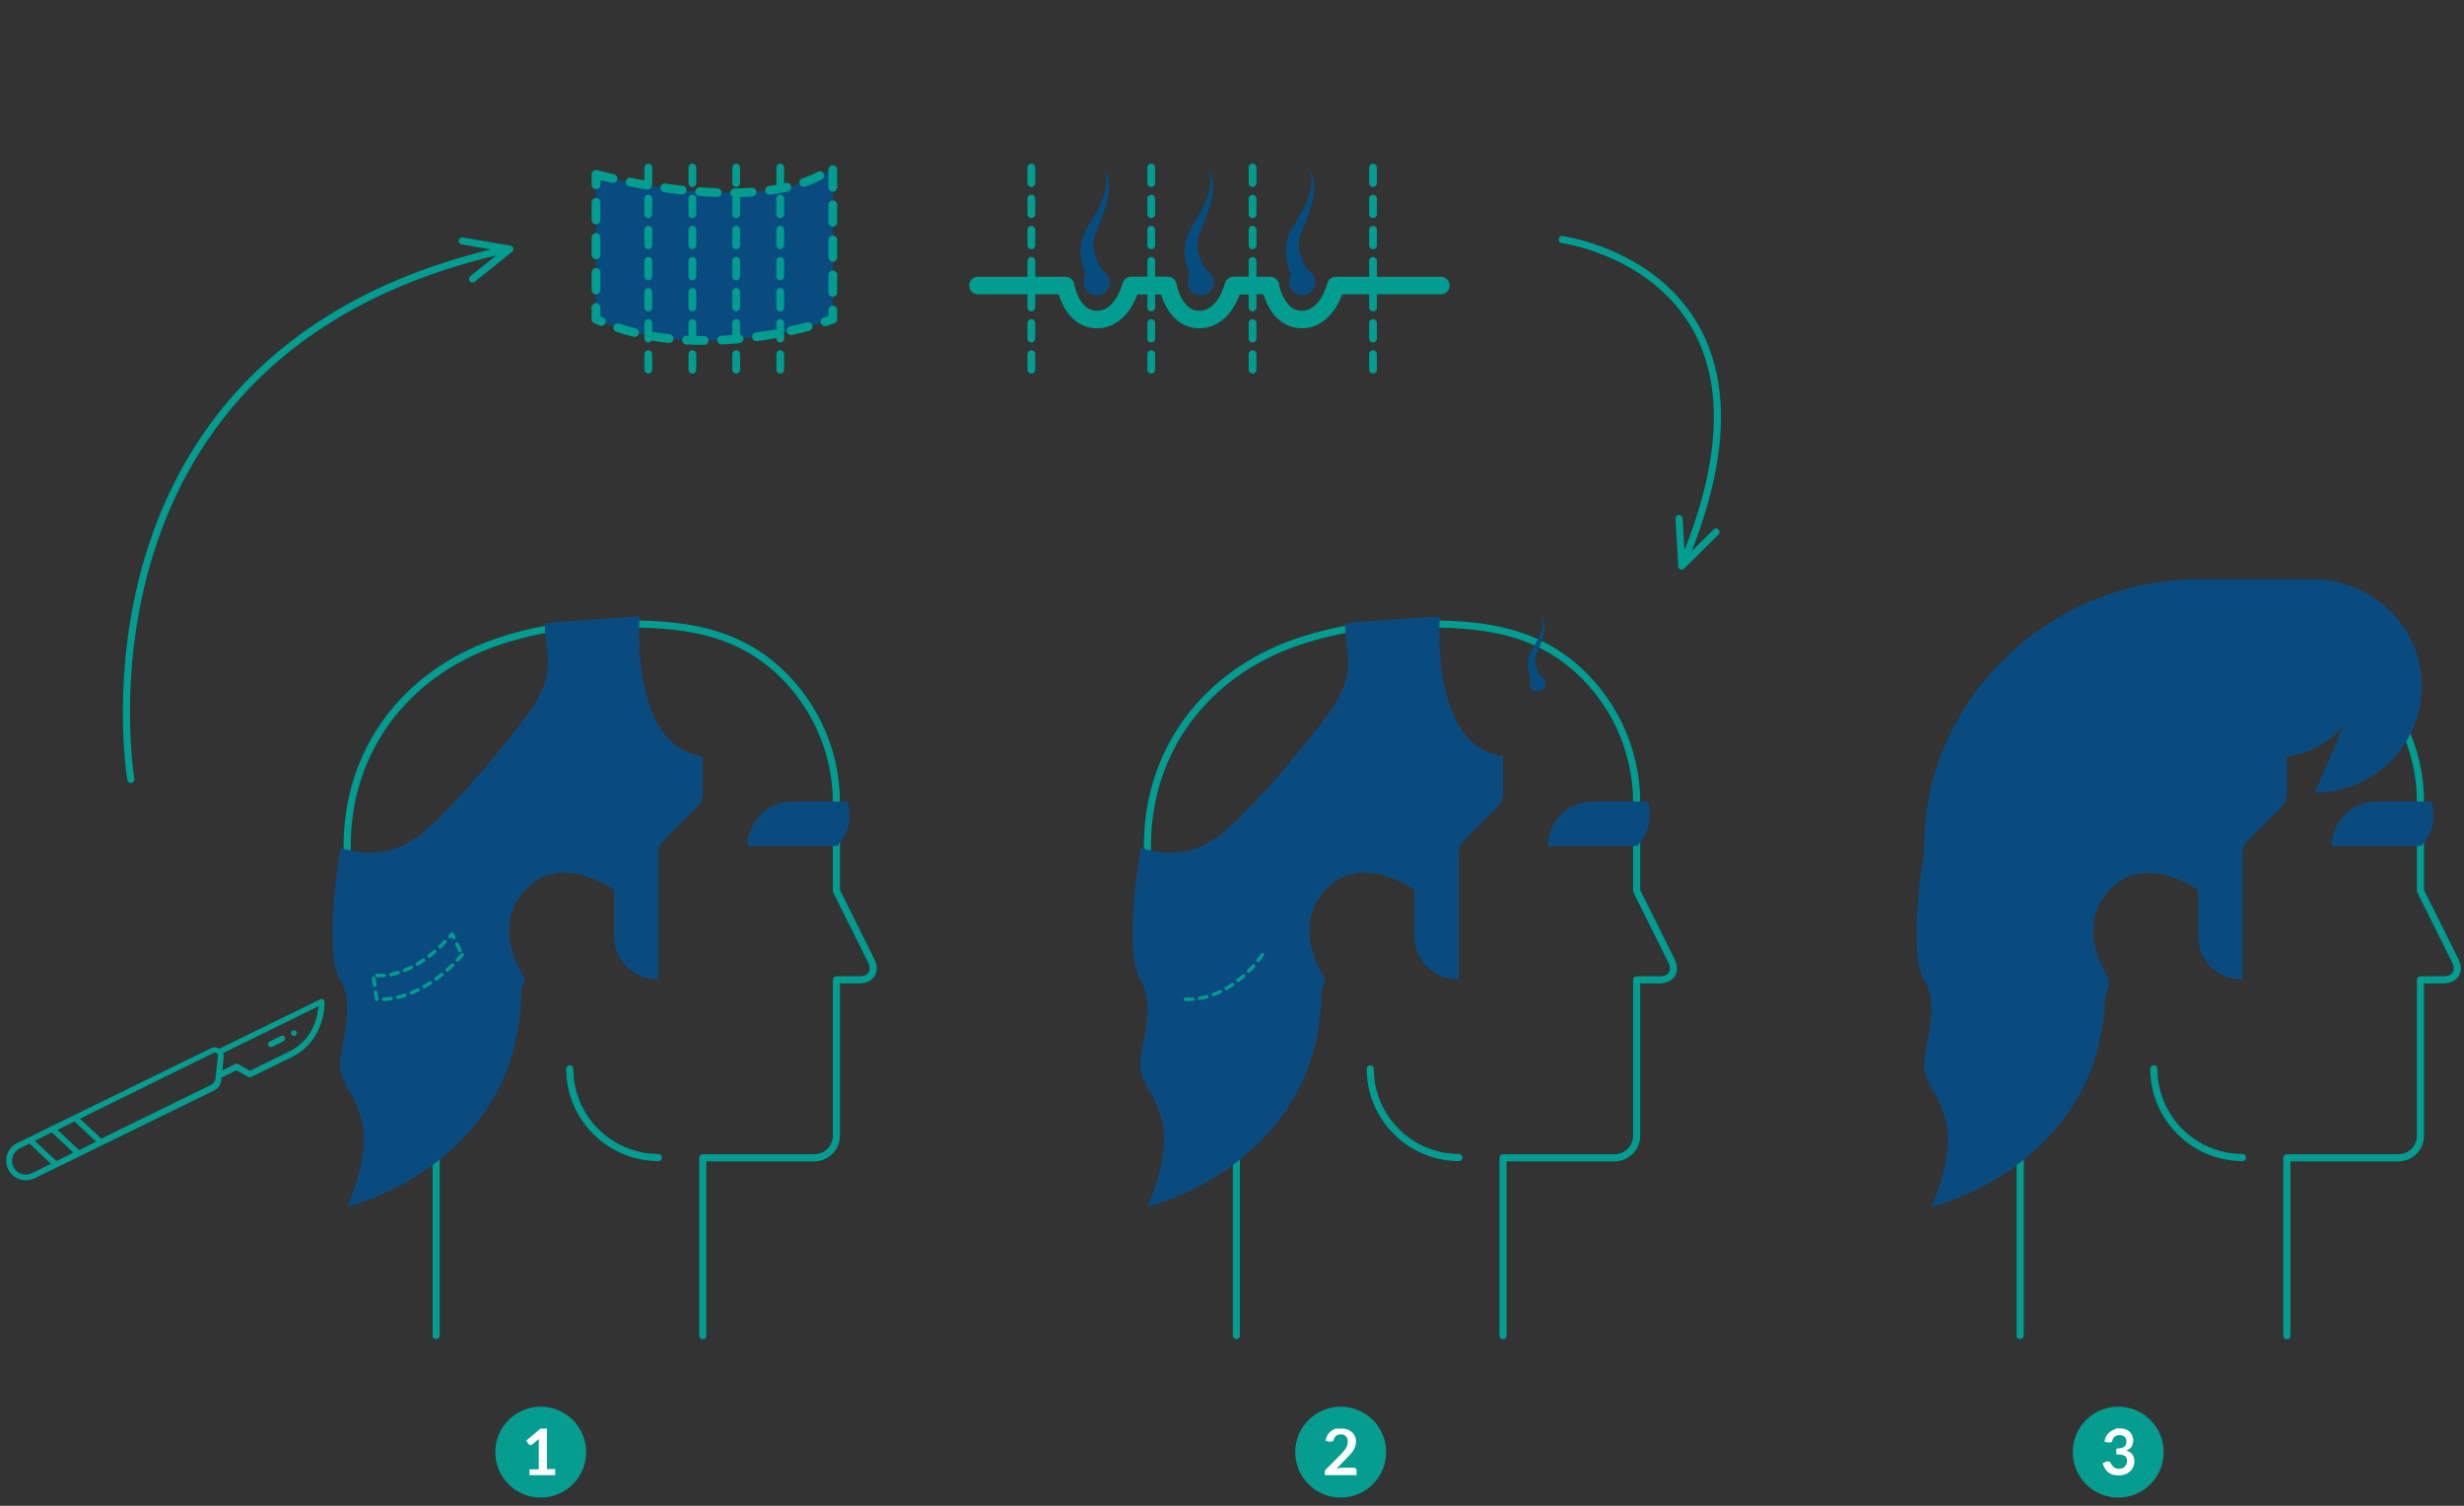<?xml version="1.0" encoding="utf-8"?>
<!-- Generator: Adobe Illustrator 26.1.0, SVG Export Plug-In . SVG Version: 6.00 Build 0)  -->
<svg version="1.1" id="Layer_1" xmlns="http://www.w3.org/2000/svg" xmlns:xlink="http://www.w3.org/1999/xlink" x="0px" y="0px"
	 viewBox="0 0 900 550" style="enable-background:new 0 0 900 550;" xml:space="preserve">
<rect x="0" y="0" width="900" height="550" fill="#333333" stroke="none"/>
<style type="text/css">
	.st0{fill:#059D90;}
	.st1{fill:none;stroke:#FFFFFF;stroke-width:2.599;stroke-linecap:round;stroke-linejoin:round;}
	
		.st2{fill:#0A4B7F;stroke:#009D90;stroke-width:3.202;stroke-linecap:round;stroke-linejoin:round;stroke-miterlimit:10;stroke-dasharray:6.403;}
	
		.st3{fill:none;stroke:#009D90;stroke-width:2.839;stroke-linecap:round;stroke-linejoin:round;stroke-miterlimit:10;stroke-dasharray:5.679;}
	.st4{fill:none;stroke:#009D90;stroke-width:6.403;stroke-linecap:round;stroke-linejoin:round;}
	.st5{fill:#0A4B7F;}
	.st6{fill:#054D7F;}
	.st7{fill:none;stroke:#009D90;stroke-width:2.599;stroke-linecap:round;stroke-linejoin:round;}
	
		.st8{fill:none;stroke:#009D90;stroke-width:1.3;stroke-linecap:round;stroke-linejoin:round;stroke-miterlimit:10;stroke-dasharray:2.599;}
	.st9{fill:#FFFFFF;}
</style>
<circle class="st0" cx="197.5" cy="530.4" r="16.6"/>
<circle class="st0" cx="489.7" cy="530.4" r="16.6"/>
<circle class="st0" cx="773.7" cy="530.4" r="16.6"/>
<path class="st1" d="M129.2,325.2"/>
<g>
	<path class="st2" d="M217.7,63.7c0,0,60.9,16.7,86.5-2.5v55.4c0,0-48.3,17.5-86.5,0V63.7z"/>
	<line class="st3" x1="236.8" y1="61.2" x2="236.8" y2="137.8"/>
	<line class="st3" x1="252.9" y1="61.2" x2="252.9" y2="137.8"/>
	<line class="st3" x1="268.9" y1="61.2" x2="268.9" y2="137.8"/>
	<line class="st3" x1="285" y1="61.2" x2="285" y2="137.8"/>
</g>
<path class="st4" d="M357.2,104.3h32c0,0,2,12.4,11.5,12.4s12.4-12.4,12.4-12.4H426"/>
<path class="st4" d="M413.8,104.3h12.8c0,0,2,12.4,11.5,12.4s12.4-12.4,12.4-12.4h6.4"/>
<line class="st3" x1="376.7" y1="61.2" x2="376.7" y2="137.8"/>
<line class="st3" x1="420.5" y1="61.2" x2="420.5" y2="137.8"/>
<line class="st3" x1="457.5" y1="61.2" x2="457.5" y2="137.8"/>
<g>
	<circle class="st5" cx="400.6" cy="103.1" r="4.8"/>
	<g>
		<path class="st6" d="M397.8,103.5c-2.6-5.7-4.5-12.5-1.7-18.5c3.8-7.2,10.7-15.4,6.8-23.9c4.4,6.4,1.1,14.7-1.5,21.1
			c-0.3,0.8-1.2,2.9-1.5,3.7c-1.7,4.8,0.9,10.2,3.5,14.2C403.3,100.2,397.8,103.5,397.8,103.5L397.8,103.5z"/>
	</g>
</g>
<g>
	<circle class="st5" cx="438.6" cy="103.1" r="4.8"/>
	<g>
		<path class="st6" d="M435.8,103.5c-2.6-5.7-4.5-12.5-1.7-18.5c3.8-7.2,10.7-15.4,6.8-23.9c4.4,6.4,1.1,14.7-1.5,21.1
			c-0.3,0.8-1.2,2.9-1.5,3.7c-1.7,4.8,0.9,10.2,3.5,14.2C441.3,100.2,435.8,103.5,435.8,103.5L435.8,103.5z"/>
	</g>
</g>
<path class="st4" d="M451.2,104.3H464c0,0,2,12.4,11.5,12.4s12.4-12.4,12.4-12.4h38.4"/>
<line class="st3" x1="501.5" y1="61.2" x2="501.5" y2="137.8"/>
<g>
	<circle class="st5" cx="475.6" cy="103.1" r="4.8"/>
	<g>
		<path class="st6" d="M472.8,103.5c-2.6-5.7-4.5-12.5-1.7-18.5c3.8-7.2,10.7-15.4,6.8-23.9c4.4,6.4,1.1,14.7-1.5,21.1
			c-0.3,0.8-1.2,2.9-1.5,3.7c-1.7,4.8,0.9,10.2,3.5,14.2C478.3,100.2,472.8,103.5,472.8,103.5L472.8,103.5z"/>
	</g>
</g>
<path class="st7" d="M47.8,284.7c0,0-26.8-157.3,137.2-193.6"/>
<polyline class="st7" points="168.8,88 186.2,91 172.6,101.9 "/>
<polyline class="st7" points="626.8,194.3 614.3,206.7 613.3,189.4 "/>
<path class="st7" d="M570.6,87.5c0,0,89.4,12,43.7,119.2"/>
<g>
	<g>
		<path class="st5" d="M451.6,397.9C451.7,397.9,451.7,398,451.6,397.9"/>
		<path class="st7" d="M532.9,422.8c-8.2,0-15.7-3.1-21.4-8.1c-1-0.9-2-1.9-2.9-2.9c-5-5.7-8.1-13.2-8.1-21.4"/>
		<path class="st7" d="M451.6,487.8v-63.8c0,0,0-26,0-26c0-21.1-6.4-40.2-18.9-54.7l-0.1-0.1c-7.8-9-13-20.1-13.5-32
			c0-0.7,0-1.4,0-2.1c0-35.1,21.3-62.9,54.1-74.4c11.8-4.1,24.6-6.5,37-6.7c22.5-0.4,44.9-0.6,63.4,14.3
			c15.2,12.3,24.2,31.1,24.2,50.6l0,32.5l12.7,25.5c1.9,3.8,0,7-4.3,7h-8.4l0,56.9c0,4.5-3.6,8.1-8.1,8.1h-40.7v65"/>
		<path class="st5" d="M601.9,292.8h-20.3c-9,0-16.2,7.3-16.2,16.2h32.5h0.1C602.3,304.6,603.6,298.4,601.9,292.8z"/>
		<path class="st5" d="M559.4,289.6"/>
	</g>
	<path class="st5" d="M525.9,225.2c0,0-34.6,2-34.6,2.7c0,7.4,2.4,13.2,0.2,20.8c-1.8,6.1-5.7,11.4-9.6,16.4
		c-9.7,12.4-20.4,25.2-31.7,36c-10,9.5-20.3,13-33.7,8.5c0,0.5,0,1,0,1.5c0,0-6.3,36.3,0,46.6c6.3,10.4-0.8,26.3,0,32.5
		c0.8,6.2,6.9,11.1,8.4,21.8c1.8,12.9-5.8,28.8-5.8,28.8s63.7-15.3,63.6-79.9c0.8-1.3,1.4-2.5,1.4-3.4c0,0-13.2-18.1,0-32.4
		c13.2-14.3,32.5,0,32.5,0v16.9c0,8.6,7,15.6,15.6,15.6h0.6v-32.5v-13.6c0-1.4,0.8-3.4,1.8-4.4l12.6-12.6c1-1,1.8-3,1.8-4.4v-13.6
		v-0.3C522.1,272.8,525.9,225.2,525.9,225.2z"/>
</g>
<g>
	<g>
		<path class="st5" d="M737.9,397.9C737.9,397.9,737.9,398,737.9,397.9"/>
		<path class="st7" d="M819.1,422.8c-8.2,0-15.7-3.1-21.4-8.1c-1-0.9-2-1.9-2.9-2.9c-5-5.7-8.1-13.2-8.1-21.4"/>
		<path class="st7" d="M737.9,487.8v-63.8c0,0,0-26,0-26c0-21.1-6.4-40.2-18.9-54.7l-0.1-0.1c-7.8-9-13-20.1-13.5-32
			c0-0.7,0-1.4,0-2.1c0-35.1,21.3-62.9,54.1-74.4c11.8-4.1,24.6-6.5,37-6.7c22.5-0.4,44.9-0.6,63.4,14.3
			c15.2,12.3,24.2,31.1,24.2,50.6l0,32.5l12.7,25.5c1.9,3.8,0,7-4.3,7h-8.4l0,56.9c0,4.5-3.6,8.1-8.1,8.1h-40.7v65"/>
		<path class="st5" d="M888.2,292.8h-20.3c-9,0-16.2,7.3-16.2,16.2h32.5h0.1C888.6,304.6,889.9,298.4,888.2,292.8z"/>
	</g>
	<path class="st5" d="M844.6,211.6h-41.7c-53.8,0-100.1,43.6-100.1,97.5c0,0.7,0,1.4,0,2.1c0,0-6.3,36.3,0,46.6
		c6.3,10.4-0.8,26.3,0,32.5c0.8,6.2,6.9,11.1,8.4,21.8c1.8,12.9-5.8,28.8-5.8,28.8s61.4-14.8,63.5-76.6c0.9-2.3,1.5-4.7,1.5-6.7
		c0,0,0,0-0.1-0.1c0,0,0,0,0,0c-0.1-0.1-0.3-0.4-0.5-0.8c0,0,0,0,0,0c-1.6-2.6-5.9-10.2-5.2-18.6l0,0c0.4-4.3,2-8.7,5.8-12.9
		c13.2-14.3,32.5,0,32.5,0v16.9c0,8.6,7,15.6,15.6,15.6h0.6v-32.5v-13.6c0-1.4,0.8-3.4,1.8-4.4l12.6-12.6c1-1,1.8-3,1.8-4.4v-13.6
		v-0.3c8.3-1,15.6-5.1,20.7-11.2l-10.4,24.4c22.2,0,40-18.5,38.9-40.9C883.6,227.7,865.6,211.6,844.6,211.6z"/>
</g>
<g>
	<g>
		<path class="st5" d="M159.3,397.9C159.3,397.9,159.3,398,159.3,397.9"/>
		<path class="st7" d="M240.5,422.8c-8.2,0-15.7-3.1-21.4-8.1c-1-0.9-2-1.9-2.9-2.9c-5-5.7-8.1-13.2-8.1-21.4"/>
		<path class="st7" d="M159.3,487.8v-63.8c0,0,0-26,0-26c0-21.1-6.4-40.2-18.9-54.7l-0.1-0.1c-7.8-9-13-20.1-13.5-32
			c0-0.7,0-1.4,0-2.1c0-35.1,21.3-62.9,54.1-74.4c11.8-4.1,24.6-6.5,37-6.7c22.5-0.4,44.9-0.6,63.4,14.3
			c15.2,12.3,24.2,31.1,24.2,50.6l0,32.5l12.7,25.5c1.9,3.8,0,7-4.3,7h-8.4l0,56.9c0,4.5-3.6,8.1-8.1,8.1h-40.7v65"/>
		<path class="st5" d="M309.6,292.8h-20.3c-9,0-16.2,7.3-16.2,16.2h32.5h0.1C310,304.6,311.3,298.4,309.6,292.8z"/>
		<path class="st5" d="M267.1,289.6"/>
	</g>
	<path class="st5" d="M233.6,225.2c0,0-34.6,2-34.6,2.7c0,7.4,2.4,13.2,0.2,20.8c-1.8,6.1-5.7,11.4-9.6,16.4
		c-9.7,12.4-20.4,25.2-31.7,36c-10,9.5-20.3,13-33.7,8.5c0,0.5,0,1,0,1.5c0,0-6.3,36.3,0,46.6c6.3,10.4-0.8,26.3,0,32.5
		s6.9,11.1,8.4,21.8c1.8,12.9-5.8,28.8-5.8,28.8s63.7-15.3,63.6-79.9c0.8-1.3,1.4-2.5,1.4-3.4c0,0-13.2-18.1,0-32.4s32.5,0,32.5,0
		v16.9c0,8.6,7,15.6,15.6,15.6h0.6v-32.5v-13.6c0-1.4,0.8-3.4,1.8-4.4l12.6-12.6c1-1,1.8-3,1.8-4.4v-13.6v-0.3
		C229.8,272.8,233.6,225.2,233.6,225.2z"/>
</g>
<path class="st8" d="M168.8,348.7c0,0-13.5,17.1-31.2,16.3l-1.3-8.9c0,0,13,3.3,28.8-14.9L168.8,348.7z"/>
<g>
	<g>
		<circle class="st5" cx="561.6" cy="249.6" r="2.9"/>
		<g>
			<path class="st6" d="M559.9,249.9c-1.5-3.4-2.6-7.2-1.3-10.8c2.3-4.6,6.8-9.5,4.3-15c2.7,3.9,0.7,9-0.9,12.9c0,0-0.6,1.5-0.6,1.5
				c-1.6,3.1,0.1,6.7,1.8,9.4C563.2,247.8,559.9,249.9,559.9,249.9L559.9,249.9z"/>
		</g>
	</g>
</g>
<path class="st8" d="M461.1,348.7c0,0-10.9,17.1-28.6,16.3"/>
<g>
	<path class="st0" d="M12.6,430.4l65.6-32.1c1.2-0.6,2-1.5,2.4-2.7c0.1-0.4,0.2-0.7,0.2-1.1l0.1-0.9l5.5-2.7l4.3,2.5
		c0.3,0.2,0.7,0.2,1,0l15.1-7.4c5-2.5,8.5-6.6,10.4-12.1c1.4-4,1.4-7.4,1.3-8c0-0.3-0.1-0.5-0.3-0.7c-0.1-0.1-0.1-0.1-0.2-0.2
		c-0.3-0.2-0.7-0.2-1,0l-36.6,17.9l-0.3,0.1l-0.3-0.1c-0.9-0.5-2-0.5-2.8,0L6.3,417.5c-3.6,1.7-5,6.1-3.3,9.6c0.8,1.7,2.3,3,4.1,3.6
		C8.9,431.3,10.9,431.2,12.6,430.4z M86,388.6l-4.8,2.4l0.5-5c0-0.3,0-0.5,0-0.8l-0.3-0.5l35-17.2l-0.2,1.2
		c-0.5,4-2.6,11.4-10.4,15.3l-14.3,7l-0.3,0.1l-4.3-2.5C86.7,388.5,86.3,388.5,86,388.6z M37.1,416l-7.9-7.4L78,384.6
		c0.4-0.2,0.8-0.2,1.2,0.1l0.1,0.1c0.1,0.1,0.2,0.2,0.2,0.4c0,0.1,0.1,0.2,0.1,0.4l-0.9,8.4c-0.1,0.9-0.7,1.7-1.5,2.2l-39.8,19.5
		L37.1,416z M28.9,420.1l-7.9-7.4l6.2-3.1l7.9,7.4L28.9,420.1z M20.6,424.1l-7.9-7.4l6.2-3.1l7.9,7.4L20.6,424.1z M18.6,425.1
		l-6.9,3.4c-1.2,0.6-2.6,0.7-3.9,0.3c-0.8-0.3-1.5-0.7-2-1.3c-0.3-0.4-0.6-0.8-0.9-1.3c-0.6-1.2-0.7-2.6-0.2-3.9
		c0.4-1.3,1.4-2.3,2.6-2.9l3.5-1.7L18.6,425.1z"/>
	<path class="st0" d="M103.6,380.3l-4.2,2.1c-0.3,0.1-0.5,0.1-0.8,0c-0.3-0.1-0.5-0.3-0.6-0.5c-0.1-0.3-0.1-0.5-0.1-0.8
		c0.1-0.3,0.3-0.5,0.5-0.6l0,0l4.2-2.1c0.4-0.2,0.9-0.1,1.2,0.2c0.1,0.1,0.1,0.2,0.2,0.3c0.1,0.2,0.1,0.5,0,0.8
		C104,380,103.8,380.2,103.6,380.3z"/>
	<path class="st0" d="M108.1,376.6c0.1,0.1,0.1,0.2,0.2,0.3c0.1,0.2,0.1,0.5,0,0.8c-0.1,0.3-0.3,0.5-0.5,0.6c-0.2,0.1-0.5,0.1-0.8,0
		c-0.3-0.1-0.5-0.3-0.6-0.5c-0.2-0.5,0-1.2,0.5-1.4c0.3-0.1,0.6-0.1,0.8,0C107.8,376.4,108,376.5,108.1,376.6z"/>
</g>
<g>
	<path class="st9" d="M193.4,536.7h3.4v-9.9c0-0.4,0-0.8,0-1.2l-2.4,2c-0.1,0.1-0.2,0.1-0.3,0.2c-0.1,0-0.2,0-0.3,0
		c-0.2,0-0.3,0-0.4-0.1c-0.1-0.1-0.2-0.1-0.3-0.2l-0.9-1.3l5.2-4.4h2.4v14.8h3v2.2h-9.4V536.7z"/>
</g>
<g>
	<path class="st9" d="M490,521.8c0.8,0,1.5,0.1,2.1,0.3s1.2,0.6,1.7,1c0.5,0.4,0.8,0.9,1.1,1.5c0.3,0.6,0.4,1.3,0.4,2
		c0,0.6-0.1,1.2-0.3,1.7c-0.2,0.5-0.4,1-0.7,1.5c-0.3,0.5-0.7,1-1.1,1.4c-0.4,0.5-0.8,0.9-1.3,1.4l-3.8,3.9c0.4-0.1,0.7-0.2,1.1-0.3
		c0.4-0.1,0.7-0.1,1-0.1h4.3c0.3,0,0.6,0.1,0.7,0.3c0.2,0.2,0.3,0.4,0.3,0.7v1.7h-11.6v-1c0-0.2,0-0.4,0.1-0.6
		c0.1-0.2,0.2-0.4,0.4-0.6l5.1-5.1c0.4-0.4,0.8-0.9,1.2-1.3s0.6-0.8,0.9-1.2c0.2-0.4,0.4-0.8,0.5-1.2c0.1-0.4,0.2-0.8,0.2-1.3
		c0-0.4-0.1-0.8-0.2-1.1c-0.1-0.3-0.3-0.6-0.5-0.8c-0.2-0.2-0.5-0.4-0.8-0.5c-0.3-0.1-0.6-0.2-1-0.2c-0.7,0-1.3,0.2-1.7,0.5
		c-0.4,0.4-0.8,0.8-0.9,1.4c-0.1,0.3-0.2,0.5-0.4,0.6c-0.2,0.1-0.4,0.2-0.7,0.2c-0.1,0-0.2,0-0.4,0l-1.5-0.3
		c0.1-0.8,0.3-1.5,0.7-2.1c0.3-0.6,0.8-1.1,1.3-1.5c0.5-0.4,1.1-0.7,1.7-0.9C488.6,521.9,489.3,521.8,490,521.8z"/>
</g>
<g>
	<path class="st9" d="M774.1,521.7c0.8,0,1.5,0.1,2.1,0.3c0.6,0.2,1.2,0.5,1.6,0.9c0.4,0.4,0.8,0.9,1,1.4c0.2,0.5,0.4,1.1,0.4,1.7
		c0,0.5-0.1,1-0.2,1.4c-0.1,0.4-0.3,0.8-0.5,1.1c-0.2,0.3-0.5,0.6-0.8,0.8c-0.3,0.2-0.7,0.4-1.1,0.5c1,0.3,1.8,0.8,2.3,1.5
		c0.5,0.7,0.7,1.5,0.7,2.5c0,0.8-0.2,1.6-0.5,2.2c-0.3,0.6-0.7,1.2-1.3,1.6c-0.5,0.4-1.1,0.8-1.8,1c-0.7,0.2-1.4,0.3-2.2,0.3
		c-0.9,0-1.6-0.1-2.2-0.3c-0.6-0.2-1.2-0.5-1.6-0.9s-0.9-0.8-1.2-1.4c-0.3-0.6-0.6-1.2-0.8-1.9l1.3-0.5c0.2-0.1,0.4-0.1,0.7-0.1
		c0.2,0,0.4,0,0.5,0.1c0.2,0.1,0.3,0.2,0.4,0.4c0.1,0.3,0.3,0.5,0.5,0.8c0.2,0.3,0.4,0.5,0.6,0.7c0.2,0.2,0.5,0.4,0.8,0.5
		c0.3,0.1,0.7,0.2,1.1,0.2c0.5,0,0.9-0.1,1.3-0.2c0.4-0.2,0.7-0.4,0.9-0.6c0.2-0.3,0.4-0.5,0.6-0.9c0.1-0.3,0.2-0.6,0.2-1
		c0-0.4,0-0.8-0.1-1.1c-0.1-0.3-0.3-0.6-0.5-0.8c-0.3-0.2-0.7-0.4-1.2-0.5c-0.5-0.1-1.2-0.2-2.1-0.2v-2.1c0.7,0,1.3-0.1,1.8-0.2
		c0.5-0.1,0.8-0.3,1.1-0.5c0.3-0.2,0.5-0.5,0.6-0.8c0.1-0.3,0.2-0.7,0.2-1c0-0.8-0.2-1.4-0.7-1.8c-0.4-0.4-1-0.6-1.8-0.6
		c-0.7,0-1.3,0.2-1.7,0.5c-0.5,0.4-0.8,0.8-0.9,1.4c-0.1,0.3-0.2,0.5-0.4,0.6c-0.2,0.1-0.4,0.2-0.6,0.2c-0.1,0-0.3,0-0.4,0l-1.5-0.3
		c0.1-0.8,0.3-1.5,0.7-2.1c0.3-0.6,0.8-1.1,1.3-1.5c0.5-0.4,1.1-0.7,1.7-0.9C772.6,521.8,773.3,521.7,774.1,521.7z"/>
</g>
</svg>
